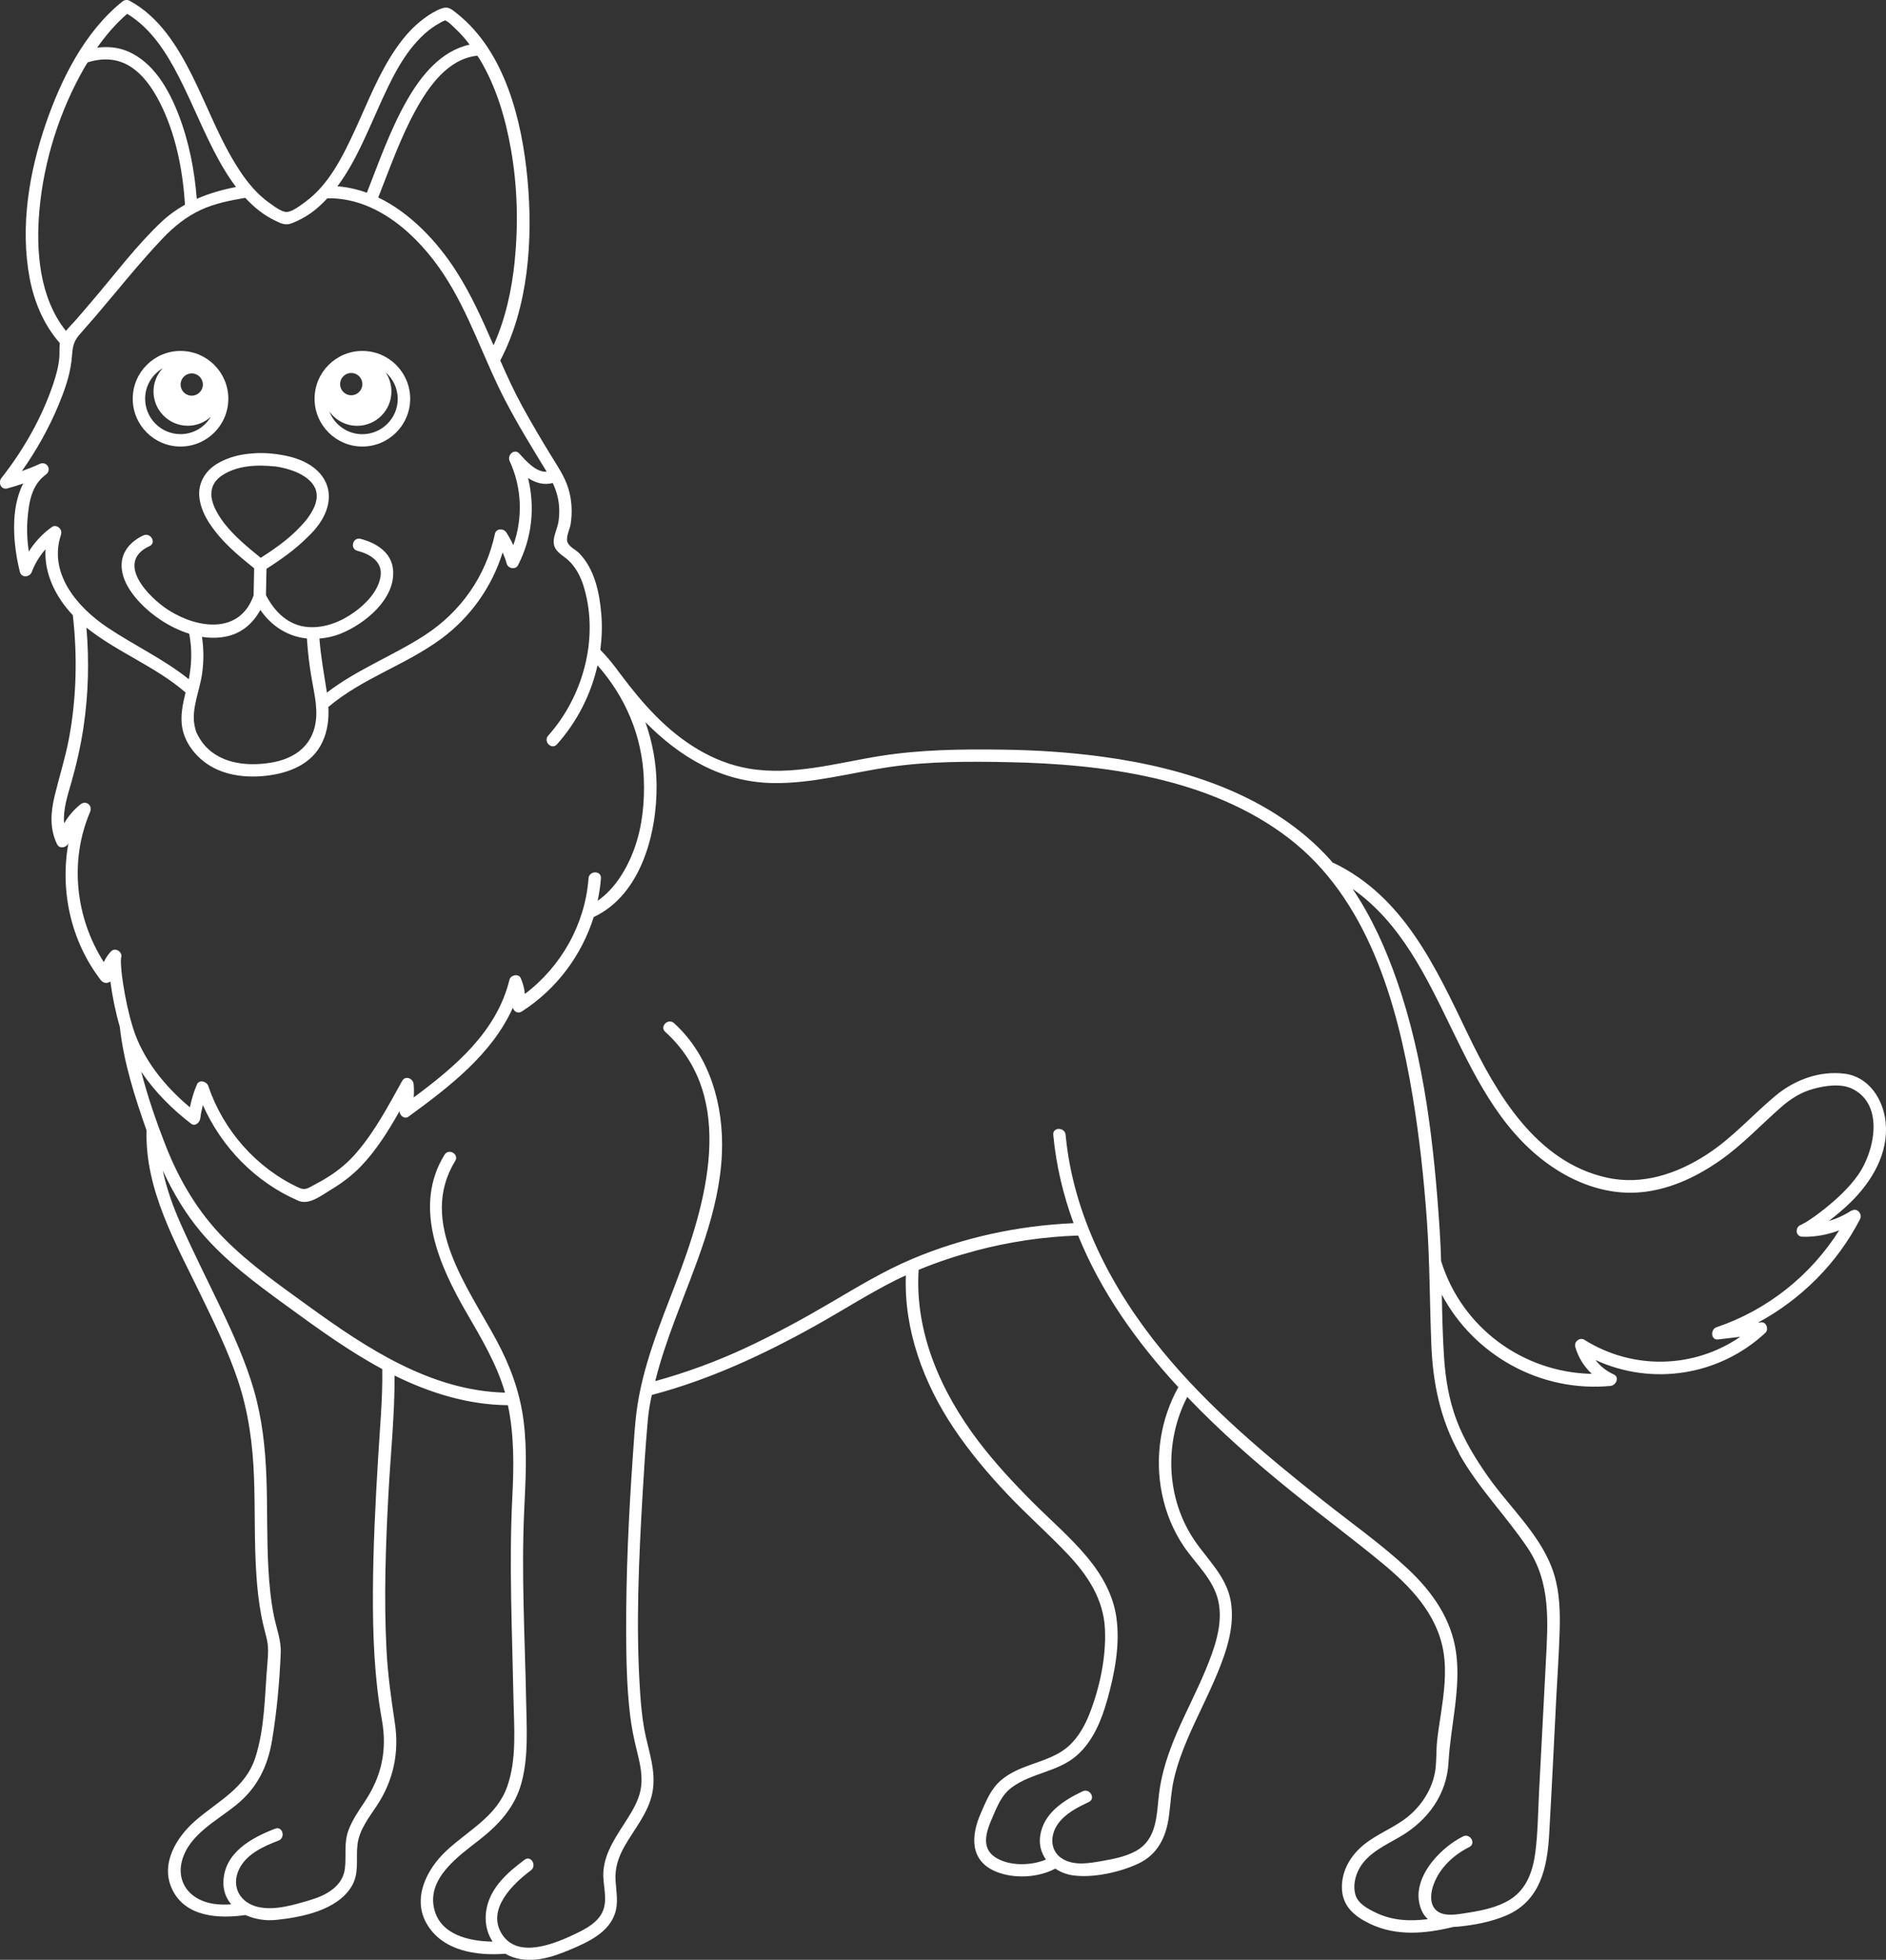 <?xml version="1.0" encoding="UTF-8"?>
<svg id="Layer_2" data-name="Layer 2" xmlns="http://www.w3.org/2000/svg" viewBox="0 0 314.88 327.19">
  <rect x="0" y="0" width="314.88" height="327.19" fill="#333333" stroke="none"/>
  <defs>
    <style>
      .cls-1 {
        fill: #fff;
      }
    </style>
  </defs>
  <g id="object">
    <g>
      <path class="cls-1" d="M309.15,202.08c-1.22.79-2.5,1.38-3.83,1.77,1.29-.99,2.54-2.03,3.7-3.17,3.54-3.49,6.31-8.16,5.8-13.31-.38-3.81-2.77-7.58-6.81-8.11-4.2-.55-8.43,1.03-11.61,3.7-3.9,3.26-7.17,7.03-11.48,9.81-4.95,3.2-10.74,5.15-16.64,3.84-11.81-2.62-18.39-13.95-23.23-24.01-5.33-11.08-10.71-22.95-22.43-28.55-.05-.02-.09-.02-.13-.03-.13-.15-.24-.3-.37-.45-9.62-10.72-24.09-15.33-37.96-17.22-5.61-.77-11.27-1.13-16.93-1.2-6.76-.09-13.64,0-20.33,1.07-7.19,1.15-14.57,3.35-21.9,2.09-6.05-1.04-11.27-4.49-15.52-8.79-2.15-2.17-4.07-4.54-5.89-6.98-.01-.02-.03-.02-.04-.04-1-1.4-2.09-2.75-3.32-4.01.26-2.01.33-4.05.15-6.08-.3-3.51-1.13-7.44-3.68-10.05-.59-.6-1.65-1.05-1.95-1.82-.33-.86.37-2.11.52-3.04.32-1.98.2-4.05-.39-5.97-.6-1.96-1.74-3.62-2.8-5.34-1.67-2.72-3.3-5.48-4.84-8.28-1.38-2.51-2.57-5.11-3.72-7.73,4.74-9.01,5.47-20.28,4.55-30.23-.91-9.75-3.71-21.3-11.77-27.69-.93-.74-1.47-1.27-2.65-.82-1.04.4-2.03,1.02-2.92,1.69-1.81,1.35-3.3,3.06-4.58,4.91-2.91,4.2-4.75,9.04-6.88,13.66-2.02,4.36-4.33,9.12-8.32,12.02-.75.54-2.13,1.64-3.08,1.67-.87.03-2.25-1.06-2.93-1.54-1.99-1.41-3.59-3.33-4.92-5.36-3.29-4.98-5.33-10.66-7.99-15.98C29.59,7.67,26.55,2.78,21.64.13c-.44-.24-.88-.14-1.25.16-6.27,5.05-10.18,12.91-12.75,20.38-2.79,8.12-4.29,17.19-2.7,25.71.75,4,2.35,7.83,5.05,10.9-.12.81-.01,1.67-.09,2.48-.14,1.52-.57,3.03-1.06,4.48-1.91,5.62-4.95,10.91-8.6,15.57-.6.77-.08,2.01,1,1.73.9-.24,1.77-.52,2.64-.82-2.24,4.32-1.65,10.39-.56,14.76.27,1.06,1.66.9,1.99,0,.53-1.42,1.32-2.67,2.29-3.78-.24,4.09,1.71,7.99,4.56,11.01.78,6.86.62,13.81-.65,20.61-.61,3.24-1.62,6.36-2.39,9.56-.66,2.76-.86,5.48.42,8.08.41.84,1.64.55,1.89-.25-1.45,7.97.38,16.41,5.41,22.93.43.55,1.15.59,1.58.2.35,2.56.86,5.1,1.58,7.58.66,5.96,2.48,11.66,4.47,17.3,0,.02,0,.03,0,.04-.27,9.87,4.86,18.78,9.03,27.39,2.27,4.69,4.58,9.38,6.23,14.33,1.76,5.27,2.48,10.68,2.68,16.21.2,5.29.03,10.59.37,15.87.15,2.41.4,4.82.85,7.2.23,1.22.55,2.41.85,3.61.39,1.53.29,2.83.16,4.38-.45,5.19-.4,10.7-2.02,15.71-1.65,5.08-6.21,7.22-9.98,10.49-3.18,2.75-5.92,7.22-3.9,11.46,2.22,4.67,7.79,4.94,12.25,4.31,1.57.71,3.4.99,5.12.81,4.26-.44,10.18-1.6,12.59-5.59,1.32-2.19.71-4.55.98-6.94.28-2.48,1.9-4.53,3.24-6.55,2.76-4.17,3.75-8.82,3.01-13.77-.62-4.09-1.19-8.11-1.4-12.25-.45-8.65-.14-17.33.32-25.97.35-6.57,1.06-13.21,1.03-19.81,5.91,2.92,12.29,4.89,18.92,4.95,1.06,5,1,10.17.74,15.25-.57,11.24-.03,22.51.19,33.75.09,4.83.59,10.06-1.06,14.7-1.79,5.03-6.57,7.31-10.23,10.77-3.22,3.04-5.66,7.88-3.18,12.13,2.66,4.55,8.34,5.35,13.12,4.98,0,0,0,0,.02,0,.22.12.43.26.67.36,3.44,1.47,7.08.25,10.33-1.13,2.82-1.2,6.11-2.72,7.23-5.82.67-1.86.25-3.74.14-5.65-.12-2.07.45-3.81,1.45-5.61,1.64-2.93,4.01-5.6,4.69-8.99.73-3.64-.67-7.06-1.33-10.58-.38-2.06-.57-4.16-.71-6.25-.74-11.07-.21-22.25.43-33.31.22-3.81.47-7.63.8-11.44.15-1.74.25-2.49.58-4.2.04-.23.11-.45.15-.67,9.58-2.53,18.53-6.68,27.17-11.49,4.56-2.54,8.96-5.38,13.63-7.72.53-.27,1.07-.5,1.61-.75-.34,9.12,2.97,18.01,8.01,25.53,2.67,3.98,5.77,7.66,9.07,11.13,3.19,3.37,6.68,6.44,9.87,9.8,3.37,3.55,6.06,7.57,6.29,12.6.22,4.69-.89,9.86-2.62,14.23-.74,1.85-1.74,3.65-3.18,5.05-1.87,1.81-4.31,2.53-6.7,3.39-1.69.61-3.33,1.3-4.73,2.45-1.83,1.51-2.58,3.53-3.51,5.64-1.65,3.76-1.84,7.92,2.55,9.72,2.96,1.22,7.01,1.04,9.89-.5.84.55,1.8.95,2.86,1.11,3.38.5,7.81-.48,10.89-1.89,3.37-1.54,4.78-4.5,5.24-8.04.27-2.06.36-4.11.83-6.14.52-2.27,1.32-4.48,2.23-6.62,1.61-3.78,3.54-7.41,5.1-11.22,1.51-3.69,2.85-7.78,2.16-11.81-.7-4.13-3.81-6.88-6.06-10.19-4.78-7.04-5.09-16.46-1.21-23.95,5.45,5.72,11.44,10.96,17.45,15.81,4.98,4.02,10.13,7.83,15.07,11.91,4.71,3.89,9.17,8.48,10.24,14.74.6,3.53.08,7.15-.44,10.65-.22,1.45-.46,2.91-.61,4.37-.16,1.61-.07,3.25-.3,4.86-.44,3.03-2.26,5.89-4.64,7.79-2.23,1.79-4.99,2.78-7.22,4.57-2.22,1.78-3.77,4.32-3.73,7.23.04,3.04,2.04,4.75,4.63,6,4.49,2.17,9.32,1.68,14,.55.2,0,.4-.01.6-.03,2.79-.26,5.72-.8,8.3-1.92,5.57-2.43,6.76-7.93,7.07-13.46.44-7.55.79-15.11,1.18-22.66.2-3.75.45-7.49.57-11.24.1-3.19.02-6.47-.92-9.54-1.95-6.36-7.4-11.12-11.12-16.45-2.02-2.89-3.91-5.98-5.16-9.29-1.26-3.34-1.85-6.87-2.09-10.42-.24-3.51-.31-7.03-.38-10.54,5.39,10.1,16.43,16.34,28.18,15.23.9-.09,1.55-1.46.52-1.92-1.25-.57-2.26-1.39-3.04-2.4,9.41,4.34,20.62,2.65,28.36-4.54.61-.57.18-1.87-.73-1.76-.17.02-.34.04-.52.06,7.24-3.9,13.25-9.9,17.05-17.27.45-.86-.5-2.01-1.41-1.41ZM85.93,43.65c-.49,4.76-1.54,9.61-3.53,14-1.85-4.24-3.72-8.46-6.23-12.37-3.14-4.9-7.63-9.72-13.02-12.31,1.93-4.88,3.67-9.86,6.19-14.48,2.19-4,5.42-8.68,10.35-9.19.16.25.35.47.49.73,2.69,4.54,4.21,9.7,5.12,14.87,1.09,6.16,1.26,12.53.62,18.75ZM63.29,17.74c1.95-4.3,4.05-8.91,7.63-12.12.77-.69,1.61-1.3,2.52-1.79.17-.09.41-.25.6-.31.17-.06.25-.1.27-.14.03.03.06.06.18.11.49.23.95.75,1.35,1.11.95.87,1.8,1.83,2.57,2.85-4.73,1.03-8.04,5.08-10.39,9.17-2.83,4.91-4.7,10.3-6.77,15.56-1.58-.57-3.23-.95-4.93-1.08.04-.05.09-.1.13-.15,2.94-4.01,4.8-8.71,6.84-13.2ZM21.24,2.31c3.98,2.42,6.54,6.46,8.63,10.54,2.38,4.63,4.24,9.53,6.77,14.08.82,1.47,1.73,2.93,2.76,4.29-2.3.45-4.49,1.07-6.55,1.98-.37-4.75-1.29-9.52-3-13.96-1.63-4.23-4.17-8.85-8.58-10.69-1.63-.68-3.35-.81-5.05-.59,1.44-2.07,3.1-3.99,5.01-5.65ZM6.58,35.09c.75-8.33,3.41-16.69,7.59-23.93.15-.25.31-.5.47-.75,2.41-.75,4.86-.71,7.06.66,2.22,1.39,3.76,3.67,4.94,5.96,2.68,5.22,3.88,11.32,4.24,17.15-1.38.78-2.7,1.71-3.93,2.87-4.23,3.99-7.8,8.8-11.58,13.21-.92,1.08-1.84,2.17-2.78,3.24-.5.56-1.08,1.13-1.58,1.75-4.43-5.54-5.04-13.35-4.43-20.17ZM10.19,89.15c.28-.82-.79-1.69-1.52-1.17-1.6,1.14-2.86,2.52-3.87,4.11-.27-1.9-.36-3.82-.18-5.75.24-2.67.72-5.42,3.03-7.1,1.08-.79.17-2.34-1.04-1.78-.97.45-1.96.84-2.96,1.19,2.42-3.44,4.49-7.1,6.11-11,.97-2.34,1.84-4.74,2.16-7.27.23-1.81.03-3.02,1.35-4.51.91-1.03,1.82-2.07,2.71-3.11,3.7-4.33,7.27-8.85,11.2-12.98,1.85-1.94,3.89-3.59,6.33-4.73,2.35-1.09,4.9-1.59,7.44-2.02,1.44,1.56,3.1,2.91,5.04,3.83,1,.48,1.69.82,2.76.4,1.1-.43,2.14-.98,3.11-1.66,1.03-.72,1.94-1.58,2.79-2.49,8.24-.18,15.15,6.2,19.42,12.68,4.35,6.61,6.68,14.17,10.32,21.14,2.11,4.05,4.5,7.93,6.88,11.82-1.77.14-3.49-1.84-4.56-3.02-.84-.92-2.08.25-1.62,1.25,2.05,4.43,2.23,9.49.61,14.04-.34-.74-.73-1.45-1.18-2.15-.46-.69-1.69-.67-1.89.25-1.5,7.06-5.69,13.03-11.74,16.95-5.3,3.43-11.29,5.7-16.31,9.56-.47-3.01-1.02-5.97-1.25-9.02,1.17-.1,2.35-.34,3.56-.83,4.03-1.62,9.2-5.81,8.73-10.7-.28-2.9-2.84-4.45-5.42-5.12-1.29-.34-1.84,1.65-.55,1.99,2.2.58,4.33,1.85,3.86,4.42-.43,2.38-2.42,4.43-4.3,5.79-2.21,1.61-4.97,2.73-7.75,2.53-3.31-.24-5.6-2.53-7.06-5.33l.09-4.4c2.45-1.56,4.85-3.26,6.89-5.32,6.05-5.65,4.05-12.17-4.05-13.63-1.59-.31-3.22-.44-4.83-.34-1.53.09-3.07.35-4.5.9-1.3.51-2.59,1.22-3.48,2.33-.91,1.13-1.39,2.54-1.25,4,.17,1.86,1.03,3.57,2.11,5.07.37.52.76,1.01,1.17,1.5,1.65,1.94,3.66,3.61,5.64,5.21.08.07.16.13.24.19l-.09,4.53c-2.3,6.53-9.29,5.57-14.16,2.49-3.34-2.11-9.07-8-3.21-10.72,1.2-.56.16-2.34-1.04-1.78-2.05.95-3.67,2.69-3.63,5.06.04,2.34,1.48,4.48,3.03,6.12,2.11,2.25,5.09,4.24,8.26,5.23.49,2.54.43,5.05-.07,7.59-4.23-3.38-9.18-5.67-13.67-8.69-5.04-3.4-9.88-9.11-7.62-15.57ZM33.72,112.59c.32-2.11.31-4.18,0-6.26,1.44.22,2.88.21,4.29-.12,2.5-.59,4.29-2.25,5.46-4.38,1.92,2.79,4.67,4.45,7.77,4.77.15,2.31.42,4.62.83,6.9.46,2.62,1.13,5.28.46,7.92-.91,3.59-3.86,5.36-7.36,5.92-3.28.52-7.02.31-9.77-1.76-.74-.55-1.39-1.24-1.89-2.01-.6-.92-.85-1.47-1.04-2.48-.52-2.81.85-5.75,1.26-8.51ZM45.91,77.86c1.19.17,2.36.47,3.48.92.66.28,1.28.64,1.86,1.06.33.27.64.56.91.9.18.26.35.52.48.81.11.27.18.55.22.83.03.3.03.6,0,.9-.08.46-.2.9-.38,1.34-.33.74-.76,1.41-1.24,2.06-2.29,2.8-4.76,4.55-7.71,6.45-2.17-1.76-4.35-3.55-6.09-5.76,0,0,0,0,0,0-.64-.85-1.22-1.74-1.65-2.71-.21-.53-.39-1.06-.47-1.62-.05-.37-.04-.73,0-1.1.05-.28.12-.55.22-.81.13-.28.28-.55.47-.8.24-.29.51-.55.8-.78,2.61-1.87,6.04-2,9.13-1.67ZM15.04,135.55c.46-1.08-.68-2.01-1.62-1.25-1.12.9-2.01,1.97-2.72,3.16-.2-2.3.6-4.7,1.23-6.9.87-3.05,1.57-6.15,2.03-9.29.81-5.47.94-10.99.47-16.49,5.17,4.13,11.54,6.49,16.55,10.83-.48,1.99-.93,3.99-.52,6.04.44,2.22,1.87,4.19,3.65,5.55,2.88,2.2,6.65,2.7,10.17,2.33,3.89-.41,7.82-1.9,9.56-5.67.86-1.86,1.09-3.84.98-5.83,5.66-4.8,12.95-7.02,18.88-11.41,4.87-3.6,8.43-8.65,10.22-14.39.26.6.5,1.22.68,1.88.23.82,1.47,1.05,1.89.25,2.34-4.56,2.87-9.69,1.67-14.55,1.26.8,2.65,1.23,4.12.82.58,1.22.95,2.5,1.06,3.88.07.87.03,1.73-.1,2.59-.16,1.02-.66,1.97-.78,2.98-.17,1.5.73,2.15,1.82,2.96,1.74,1.29,2.7,3.19,3.28,5.24,2.42,8.46-.25,18.05-6.03,24.53-.88.99.57,2.45,1.46,1.46,3.34-3.74,5.68-8.32,6.77-13.19,4.66,5.27,7.44,11.77,7.73,18.88.16,3.97-.25,8.08-1.62,11.83-1.16,3.17-3.19,6.61-6.09,8.6.26-1.23.46-2.48.55-3.75.1-1.33-1.97-1.32-2.07,0-.57,7.64-4.55,14.72-10.63,19.3-.08-.88-.3-1.74-.68-2.62-.36-.83-1.69-.56-1.89.25-2.13,8.69-9.08,14.52-15.99,19.65.05-.73.06-1.47-.01-2.23-.09-.95-1.39-1.49-1.92-.52-2.3,4.13-4.57,8.46-7.69,12.05-1.3,1.5-2.82,2.79-4.5,3.86-.8.52-1.64.99-2.48,1.43-1.01.53-1.51.97-2.57.48-7.11-3.29-12.63-9.6-15.13-16.99-.25-.75-1.5-1.13-1.89-.25-.54,1.25-.9,2.51-1.18,3.81-4.22-3.51-7.93-8.12-9.53-13.36-.72-2.36-1.23-4.78-1.61-7.22-.15-.97-.28-1.95-.34-2.93-.02-.32-.05-.65-.04-.98,0-.22.13-.54-.05-.26.62-.99-.82-2.12-1.62-1.25-.51.55-.89,1.14-1.18,1.77-4.73-7.4-5.78-16.91-2.29-25.07ZM60.87,300.83c-1.01,1.51-2.05,3.01-2.69,4.73-.79,2.13-.34,4.17-.59,6.35-.35,3.02-3.13,4.51-5.76,5.29-2.68.8-5.94,1.81-8.74,1.17-2.97-.68-4.52-3.32-3.23-6.18,1.2-2.64,4.09-3.92,6.63-4.9,1.23-.47.7-2.47-.55-1.99-3.97,1.52-8.49,4.01-8.64,8.84-.05,1.56.48,2.8,1.3,3.79-1.99.14-4.01-.02-5.77-1.07-2.25-1.35-3.12-3.73-2.44-6.23,1.19-4.37,5.8-6.65,9.06-9.3,3.5-2.84,5.25-6.43,5.98-10.83.79-4.77,1.24-9.7,1.44-14.53.09-2.13-.71-4.09-1.13-6.15-.53-2.61-.78-5.26-.93-7.91-.29-5.06-.14-10.14-.33-15.21-.18-4.96-.72-9.91-2.11-14.69-1.33-4.57-3.28-8.94-5.32-13.23-2.3-4.83-4.73-9.61-6.9-14.5-1.28-2.88-2.33-5.82-2.97-8.85,1.73,3.72,3.81,7.25,6.48,10.39,4.05,4.76,9.13,8.5,14.15,12.16,5.17,3.77,10.37,7.55,16.01,10.59.08,4.93-.4,9.88-.69,14.79-.45,7.5-.84,15.02-.87,22.54-.03,7.1.24,14.24,1.5,21.24.91,5.08-.06,9.47-2.91,13.71ZM193.99,249.34c.63,3.14,1.87,6.2,3.67,8.85,2.01,2.95,4.95,5.5,5.75,9.12.85,3.89-.69,8.02-2.16,11.57-1.47,3.54-3.27,6.93-4.78,10.45-1.37,3.2-2.5,6.49-2.94,9.96-.45,3.62-.27,7.79-3.95,9.77-1.68.91-3.64,1.29-5.51,1.62-2.13.38-4.62.84-6.6-.3-2.21-1.27-2.2-3.97-.84-5.88,1.24-1.75,3.27-2.76,5.16-3.66,1.2-.57.15-2.35-1.04-1.78-3.17,1.51-6.52,3.64-7.08,7.41-.23,1.53.18,2.89.96,3.98-2.6,1.1-6.36,1.1-8.59-.46-2.2-1.54-1.4-4.14-.5-6.21.87-2,1.59-4.05,3.4-5.38,3.31-2.44,7.7-2.56,10.86-5.34,2.69-2.37,4.11-5.88,5.06-9.26,1.23-4.39,2.17-9.18,1.53-13.74-.54-3.83-2.44-7.15-4.88-10.09-2.78-3.34-6.11-6.18-9.17-9.25-3.19-3.2-6.27-6.53-9.01-10.13-6.23-8.22-10.63-18.12-9.96-28.59,3.1-1.29,6.3-2.34,9.54-3.2,5.59-1.49,11.31-2.33,17.09-2.53,3.8,9.38,9.75,17.76,16.73,25.32-3,5.38-3.95,11.72-2.74,17.77ZM243.6,242.68c3.2,5.73,7.8,10.32,11.43,15.72,3.92,5.83,3.41,12.37,3.06,19.07-.38,7.27-.76,14.53-1.14,21.8-.17,3.33-.19,6.71-.62,10.02-.4,3.03-1.41,6.03-4.1,7.77-2.32,1.5-5.22,1.98-7.9,2.39-1.56.24-3.83.59-4.89-.92-.79-1.12-.52-2.77-.07-3.97,1.03-2.76,3.34-4.9,5.93-6.19,1.19-.59.15-2.37-1.04-1.78-4.03,2-9.08,7.45-6.91,12.36.26.59.61,1.07,1.04,1.45-2.93.38-5.88.27-8.65-1.06-1.34-.64-3.01-1.5-3.45-3.02-.42-1.45-.05-3.12.67-4.4,1.48-2.62,4.39-3.87,6.87-5.33,4.56-2.68,7.72-6.99,8.01-12.37.33-6.06,2.1-12.28,1.26-18.35-.76-5.54-3.96-10.09-7.95-13.85-4.39-4.12-9.38-7.63-14.09-11.36-9.68-7.65-19.25-15.64-27.09-25.23-8.4-10.28-14.81-22.6-16.06-35.97-.12-1.31-2.19-1.32-2.06,0,.48,5.18,1.68,10.08,3.39,14.75-9.23.4-18.48,2.39-26.99,5.99-4.82,2.04-9.28,4.77-13.79,7.41-4.52,2.65-9.14,5.16-13.89,7.38-4.9,2.29-9.97,4.15-15.18,5.59.86-3.45,2.02-6.82,3.26-10.15,3.37-9.03,7.48-18.12,7.88-27.9.32-7.93-1.98-16.26-8-21.72-.98-.89-2.45.57-1.46,1.46,12.16,11.03,6.74,28.94,1.73,42-2.69,7.01-5.62,14.12-6.55,21.62-.29,2.37-.42,4.76-.59,7.14-.69,9.82-1.15,19.68-1.12,29.52.02,4.58.11,9.19.65,13.74.24,2.04.64,4,1.14,5.99.54,2.19,1.08,4.47.58,6.72-.36,1.65-1.21,3.12-2.1,4.54-1.73,2.77-3.82,5.51-4.07,8.89-.16,2.21.82,4.66-.15,6.76-.8,1.74-2.67,2.77-4.31,3.56-3.39,1.64-9.75,4.41-12.46.18-2.65-4.13,1.79-8.42,4.81-10.67,1.05-.79.02-2.58-1.04-1.78-2.79,2.08-5.64,4.56-6.35,8.14-.4,2-.04,3.97,1,5.53-4.03-.06-8.78-1.18-9.77-5.54-1.15-5.09,4.08-8.72,7.48-11.38,3.35-2.61,6.05-5.52,7.15-9.72,1.16-4.41.82-9.11.74-13.61-.2-10.48-.81-21.04-.33-31.52.23-5.06.55-10.11-.09-15.15-.61-4.8-2.23-9.2-4.52-13.45-4.71-8.79-13.17-19.81-6.9-29.96.7-1.13-1.09-2.17-1.78-1.04-5.33,8.63-.87,18.53,3.67,26.38,2.48,4.28,5.04,8.56,6.43,13.34-12.38-.31-23.12-7.42-32.85-14.47-4.86-3.52-9.82-6.99-14.05-11.27-4.35-4.4-7.49-9.71-9.74-15.45-1.57-4-3.01-8.16-4.1-12.39,2.25,3.34,5.17,6.26,8.31,8.67.7.54,1.47-.22,1.55-.89.09-.75.25-1.48.43-2.21,3.13,7.06,8.81,12.9,15.96,15.98,1.77.76,3.8-.88,5.32-1.79,1.84-1.09,3.58-2.39,5.07-3.93,2.6-2.69,4.62-5.95,6.48-9.24.02.72.82,1.4,1.5.91,6.8-4.96,13.94-10.42,17.42-18.18.18.61.82,1.05,1.47.64,5.79-3.7,10.01-9.34,12.03-15.78,7.93-3.71,10.59-14.06,10.5-22.1-.04-3.63-.7-7.13-1.87-10.44,5.72,5.79,12.64,10.03,21.31,10.17,6.65.11,13.13-1.77,19.67-2.71,6.45-.93,13.14-.91,19.65-.78,15.96.32,33.66,2.65,46.73,12.65,13.18,10.08,18.14,27.4,20.73,43.07,1.14,6.89,1.89,13.85,2.39,20.81.49,6.91.46,13.82.74,20.74.26,6.44,1.5,12.48,4.66,18.14ZM286.57,221.59c-1.03.35-.95,2.17.27,2.03,1.24-.15,2.47-.29,3.71-.44-7.71,5.3-17.92,5.59-26.03.5-.77-.48-1.75.32-1.52,1.17.49,1.77,1.47,3.3,2.76,4.52-11.46-.24-21.69-7.67-25.16-18.84-.05-1.8-.13-3.59-.25-5.39-.92-13.88-2.52-28.17-7.11-41.38-1.86-5.35-4.23-10.64-7.42-15.36,16.15,11.36,16.89,35.83,33.94,46.81,3.99,2.57,8.71,4.16,13.49,3.89,5.06-.29,9.77-2.46,13.87-5.32,3.77-2.63,6.83-5.94,10.27-8.96,1.54-1.35,3.25-2.44,5.24-3,2.04-.57,4.74-1.01,6.71,0,5.33,2.71,3.59,10.51.86,14.37-1.5,2.12-3.48,3.94-5.5,5.57-.8.64-1.62,1.26-2.47,1.82-.31.21-.62.42-.94.59-.06.04-.67.28-.33.25-1.29.15-1.36,2.03,0,2.06,2.12.05,4.17-.34,6.11-1.08-4.76,7.54-12,13.32-20.5,16.19Z"/>
      <path class="cls-1" d="M30.14,74.55c4.4,0,7.98-3.58,7.98-7.98s-3.58-7.98-7.98-7.98-7.98,3.58-7.98,7.98,3.58,7.98,7.98,7.98ZM33.87,64.2c0,1.03-.83,1.86-1.86,1.86s-1.86-.83-1.86-1.86.83-1.86,1.86-1.86,1.86.83,1.86,1.86ZM27.14,61.5c-.93,1.02-1.51,2.36-1.51,3.85,0,3.16,2.57,5.73,5.73,5.73,1.49,0,2.83-.58,3.85-1.51-1.03,1.74-2.91,2.91-5.07,2.91-3.26,0-5.91-2.65-5.91-5.92,0-2.16,1.18-4.04,2.91-5.07Z"/>
      <path class="cls-1" d="M60.5,74.55c4.4,0,7.98-3.58,7.98-7.98s-3.58-7.98-7.98-7.98-7.98,3.58-7.98,7.98,3.58,7.98,7.98,7.98ZM60.5,64.13c0,1.03-.83,1.86-1.86,1.86s-1.86-.83-1.86-1.86.83-1.86,1.86-1.86,1.86.83,1.86,1.86ZM66.41,66.57c0,3.26-2.65,5.92-5.92,5.92-2.51,0-4.65-1.58-5.51-3.8,1.04,1.45,2.73,2.4,4.64,2.4,3.16,0,5.73-2.57,5.73-5.73,0-1.19-.36-2.29-.98-3.21,1.23,1.08,2.03,2.65,2.03,4.42Z"/>
    </g>
  </g>
</svg>